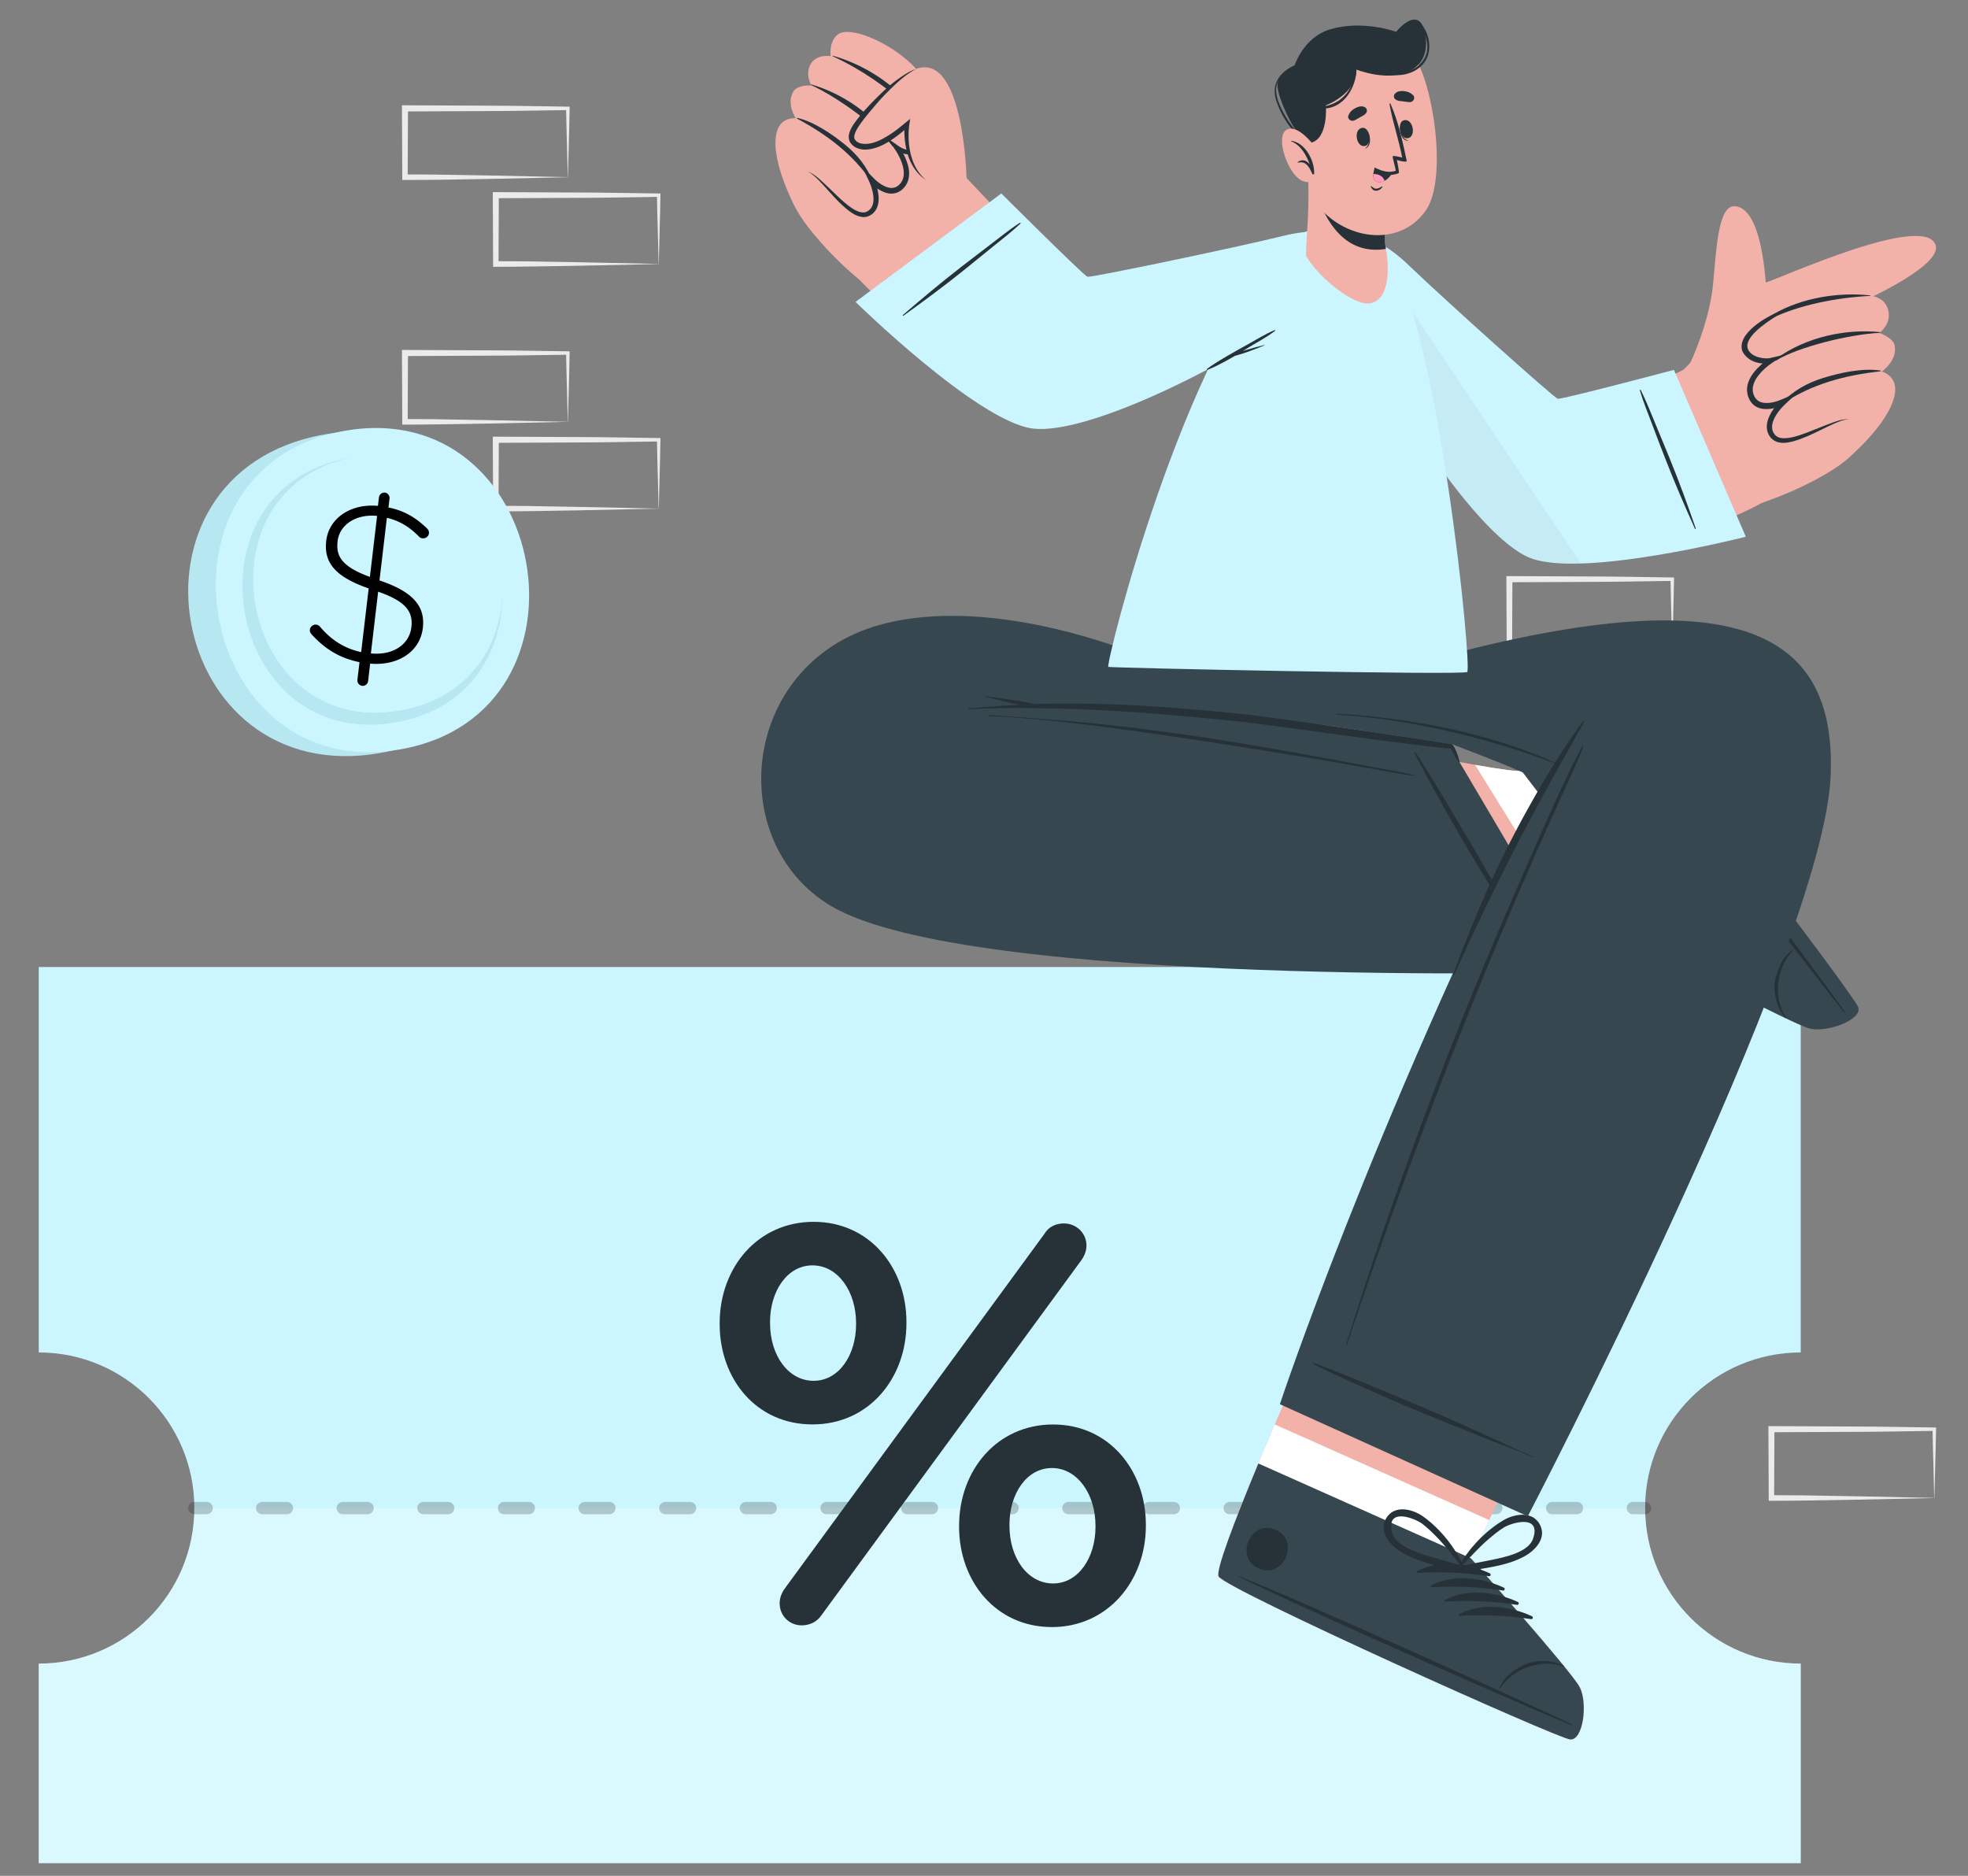 <svg width="320" height="305" fill="none" xmlns="http://www.w3.org/2000/svg"><rect width="100%" height="100%" fill="#808080" stroke="none"/><path d="m271.9 105.37-13.12.28-6.66.11c-2.23.05-4.46.04-6.69.05h-.44v-.45l-.05-11.19v-.5h.5l13.24.06c4.41 0 8.83.11 13.24.16h.28v.27c-.02 1.9-.09 3.79-.13 5.65l-.14 5.54-.03.02zm0 0-.14-5.65c-.05-1.86-.11-3.7-.13-5.54l.27.27c-4.41.05-8.83.16-13.24.16l-13.24.06.5-.5-.05 11.19-.45-.45c2.18.02 4.36 0 6.55.05l6.58.11 13.36.28-.01.02zM314.507 243.57l-13.12.28-6.66.11c-2.23.05-4.46.04-6.69.06h-.44v-.45l-.05-11.19v-.5h.5l13.24.06c4.41 0 8.83.11 13.24.16h.28v.27c-.02 1.9-.09 3.79-.13 5.65l-.14 5.54-.03.01zm0 0-.14-5.65c-.05-1.86-.11-3.7-.13-5.54l.27.27c-4.41.05-8.83.16-13.24.16l-13.24.06.5-.5-.05 11.19-.45-.45c2.18.02 4.36 0 6.55.05l6.58.11 13.36.28-.01.02zM92.32 68.591l-13.12.28-6.66.11c-2.23.05-4.46.04-6.69.06h-.44v-.45l-.05-11.19v-.5h.5l13.24.06c4.41 0 8.83.11 13.24.16h.28v.27c-.02 1.9-.09 3.79-.13 5.65l-.14 5.54-.03.01zm0 0-.14-5.65c-.05-1.86-.11-3.7-.13-5.54l.27.27c-4.41.05-8.83.16-13.24.16l-13.24.06.5-.5-.05 11.19-.45-.45c2.18.02 4.36 0 6.55.06l6.58.11 13.36.28-.01.01zM107.09 82.701l-13.12.28-6.66.11c-2.23.05-4.46.04-6.69.05h-.44v-.45l-.05-11.19v-.5h.5l13.24.06c4.41 0 8.83.11 13.24.16h.28v.27c-.02 1.9-.09 3.79-.13 5.65l-.14 5.54-.03.02zm0 0-.14-5.65c-.05-1.86-.11-3.7-.13-5.54l.27.27c-4.41.05-8.83.16-13.24.16l-13.24.06.5-.5-.05 11.19-.45-.45c2.18.02 4.36 0 6.55.06l6.58.11 13.36.28-.01.01zM92.32 28.82l-13.12.28-6.66.11c-2.23.05-4.46.04-6.69.05h-.44v-.45l-.05-11.19v-.5h.5l13.24.06c4.41 0 8.83.11 13.24.16h.28v.27c-.02 1.9-.09 3.79-.13 5.65l-.14 5.54-.03.02zm0 0-.14-5.65c-.05-1.86-.11-3.7-.13-5.54l.27.27c-4.41.05-8.83.16-13.24.16l-13.24.06.5-.5-.05 11.19-.45-.45c2.18.02 4.36 0 6.55.05l6.58.11 13.36.28-.01.02zM107.09 42.93l-13.12.28-6.66.11c-2.23.05-4.46.04-6.69.06h-.44v-.45l-.05-11.19v-.5h.5l13.24.06c4.41 0 8.83.11 13.24.16h.28v.27c-.02 1.9-.09 3.79-.13 5.65l-.14 5.54-.03.01zm0 0-.14-5.65c-.05-1.86-.11-3.7-.13-5.54l.27.27c-4.41.05-8.83.16-13.24.16l-13.24.06.5-.5-.05 11.19-.45-.45c2.18.02 4.36 0 6.55.05l6.58.11 13.36.28-.01.02z" fill="#EBEBEB"/><path d="M52.637 70.662c-34.94 6.27-25.71 58.03 9.29 51.75 34.94-6.27 25.71-58.03-9.29-51.75z" fill="#B7E7F1"/><path d="M55.917 70.072c-33.3 5.98-24.07 57.74 9.29 51.75 33.3-5.98 24.07-57.74-9.29-51.75z" fill="#CBF6FF"/><path d="M81.686 97.171c-.18 9.221-5.55 18.161-17.27 20.261-27.68 4.97-35.34-38-7.71-42.95l.54-.09c-25.92 5.19-18.49 45.84 7.9 41.11 10.77-1.93 15.96-9.89 16.53-18.33h.01z" fill="#B7E7F1"/><path d="M62.566 80.082c.47.06.83.5.77.98l-.17 1.45c2.59.53 4.38 1.62 6.17 3.31.3.29.45.53.41.9-.06.51-.54.86-1.05.8a.874.874 0 0 1-.62-.33c-1.61-1.63-3.27-2.56-5.17-3l-1.2 10.18c5.39 1.81 7.47 4.16 7.05 7.72-.45 3.85-4.01 6.2-8.57 5.81l-.33 2.84c-.06.47-.5.83-.97.77a.892.892 0 0 1-.77-.98l.34-2.87c-3.13-.63-5.58-2.09-7.76-4.49-.23-.25-.35-.48-.31-.81.06-.47.54-.86 1.02-.8.33.04.53.21.62.33 1.81 2.13 3.9 3.52 6.7 4.14l1.22-10.36c-5.31-1.84-7.33-4.11-6.9-7.74.43-3.67 3.96-6.09 8.41-5.68l.16-1.38c.06-.47.5-.83.97-.77l-.02-.02zm-2.42 13.72 1.17-9.92c-3.53-.34-6.11 1.49-6.42 4.11-.29 2.47.69 4.14 5.25 5.81zm1.34 2.41-1.18 10.03c3.64.35 6.25-1.48 6.58-4.24.3-2.51-.8-4.19-5.4-5.8v.01z" fill="#000"/><path d="M267.5 245.2c0 13.97 11.33 25.29 25.3 25.29v32.44H6.3v-32.44c13.97 0 25.3-11.32 25.3-25.29 0-13.97-11.33-25.3-25.3-25.3v-62.67h286.5v62.67c-13.97 0-25.3 11.33-25.3 25.3z" fill="#CBF6FF"/><path opacity=".3" d="M292.8 270.49v32.44H6.3v-32.44c13.97 0 25.3-11.32 25.3-25.29h235.9c0 13.97 11.33 25.29 25.3 25.29z" fill="#fff"/><g opacity=".2" fill="#000"><path d="M33.6 246.2h-2c-.55 0-1-.45-1-1s.45-1 1-1h2c.55 0 1 .45 1 1s-.45 1-1 1zM256.419 246.2h-4.03c-.55 0-1-.45-1-1s.45-1 1-1h4.03c.55 0 1 .45 1 1s-.45 1-1 1zm-13.11 0h-4.03c-.55 0-1-.45-1-1s.45-1 1-1h4.03c.55 0 1 .45 1 1s-.45 1-1 1zm-13.11 0h-4.03c-.55 0-1-.45-1-1s.45-1 1-1h4.03c.55 0 1 .45 1 1s-.45 1-1 1zm-13.11 0h-4.03c-.55 0-1-.45-1-1s.45-1 1-1h4.03c.55 0 1 .45 1 1s-.45 1-1 1zm-13.11 0h-4.03c-.55 0-1-.45-1-1s.45-1 1-1h4.03c.55 0 1 .45 1 1s-.45 1-1 1zm-13.11 0h-4.03c-.55 0-1-.45-1-1s.45-1 1-1h4.03c.55 0 1 .45 1 1s-.45 1-1 1zm-13.11 0h-4.03c-.55 0-1-.45-1-1s.45-1 1-1h4.03c.55 0 1 .45 1 1s-.45 1-1 1zm-13.11 0h-4.03c-.55 0-1-.45-1-1s.45-1 1-1h4.03c.55 0 1 .45 1 1s-.45 1-1 1zm-13.11 0h-4.03c-.55 0-1-.45-1-1s.45-1 1-1h4.03c.55 0 1 .45 1 1s-.45 1-1 1zm-13.11 0h-4.03c-.55 0-1-.45-1-1s.45-1 1-1h4.03c.55 0 1 .45 1 1s-.45 1-1 1zm-13.11 0h-4.03c-.55 0-1-.45-1-1s.45-1 1-1h4.03c.55 0 1 .45 1 1s-.45 1-1 1zm-13.11 0h-4.03c-.55 0-1-.45-1-1s.45-1 1-1h4.03c.55 0 1 .45 1 1s-.45 1-1 1zm-13.11 0h-4.03c-.55 0-1-.45-1-1s.45-1 1-1h4.03c.55 0 1 .45 1 1s-.45 1-1 1zm-13.11 0h-4.03c-.55 0-1-.45-1-1s.45-1 1-1h4.03c.55 0 1 .45 1 1s-.45 1-1 1zm-13.11 0h-4.03c-.55 0-1-.45-1-1s.45-1 1-1h4.03c.55 0 1 .45 1 1s-.45 1-1 1zm-13.11 0h-4.03c-.55 0-1-.45-1-1s.45-1 1-1h4.03c.55 0 1 .45 1 1s-.45 1-1 1zm-13.11 0h-4.03c-.55 0-1-.45-1-1s.45-1 1-1h4.03c.55 0 1 .45 1 1s-.45 1-1 1zM267.5 246.2h-2c-.55 0-1-.45-1-1s.45-1 1-1h2c.55 0 1 .45 1 1s-.45 1-1 1z"/></g><path d="M117.02 215.31v-.18c0-9.02 6.17-16.47 15.28-16.47s15.09 7.45 15.09 16.29v.18c0 8.93-6.07 16.47-15.28 16.47-9.21 0-15.09-7.46-15.09-16.29zm22.18 0v-.18c0-5.15-2.95-9.39-7.09-9.39s-6.9 4.23-6.9 9.2v.18c0 5.25 2.95 9.39 7.09 9.39s6.9-4.23 6.9-9.2zm-11.6 42.98 42.25-57.71c.64-1.1 1.84-1.66 3.13-1.66 2.02 0 3.68 1.56 3.68 3.59 0 .92-.37 1.75-.83 2.39l-42.25 57.71c-.74 1.1-1.93 1.66-3.22 1.66-2.02 0-3.59-1.57-3.59-3.59 0-.92.37-1.75.83-2.39zm28.35-10.03v-.18c0-9.02 6.17-16.47 15.28-16.47s15.09 7.45 15.09 16.29v.18c0 8.93-6.17 16.47-15.28 16.47s-15.09-7.45-15.09-16.29zm22.18 0v-.18c0-5.15-2.95-9.39-7.09-9.39s-6.9 4.23-6.9 9.2v.18c0 5.25 2.95 9.39 7.09 9.39s6.9-4.23 6.9-9.2z" fill="#263238"/><path d="M301.83 163.71c-.66-1.99-35.99-48.67-38.4-49.57-.28-.12-16.07 11.12-16.07 11.12-.65.87-30.67-5.47-30.67-5.47l-.3 36.21 54.68-1.16s7.39 4.34 14.14 7.88h.02c4.16 2.19 7.84 4.04 8.89 4.31 2.74.7 8.37-1.33 7.7-3.32h.01z" fill="#F2B1A9"/><path d="M294.13 167.03c-1.05-.27-4.73-2.12-8.89-4.31h-.03c-6.75-3.54-14.14-7.88-14.14-7.88l-12.17.26-19.05-30.74c4.18.74 7.3 1.18 7.51.91 0 0 15.78-11.24 16.06-11.12 2.41.9 37.74 47.57 38.4 49.57.67 1.99-4.97 4.02-7.7 3.32l.01-.01z" fill="#fff"/><path d="M302.15 163.77c-.69-2.04-36.18-48.69-38.66-49.62-.94-.36-8.66 4.42-16.13 11.11l22.91 30.05s21.14 11.2 23.97 11.92c2.82.71 8.6-1.41 7.91-3.46z" fill="#37474F"/><path d="M299.78 164.52c-6.14-7.67-30.18-39.2-35.67-47.26-.04-.07 0-.1.05-.04 6.25 7.47 30.04 39.2 35.75 47.2.12.17 0 .26-.13.1zM290.28 165.5c-1.49-1.8-1.98-4.28-1.65-6.13.32-1.78 1.18-3.74 2.85-4.92.05-.03.11.05.07.09-2.72 2.77-3.29 7.6-1.17 10.89.04.07-.05.14-.1.07zM272.93 157.16c-2.42-3.1-4.08-7.57-3-11.46.04-.15.26-.09.28.04.69 3.94 1.65 7.46 3.15 11.18.11.26-.25.46-.43.24zM275.71 158.86c-2.42-3.1-4.08-7.57-3-11.46.04-.15.26-.09.28.04.69 3.94 1.65 7.46 3.15 11.18.11.26-.25.46-.43.24zM278.49 160.56c-2.42-3.1-4.08-7.57-3-11.46.04-.15.26-.09.28.04.69 3.94 1.65 7.45 3.15 11.18.11.26-.25.46-.43.24zM281.27 162.26c-2.42-3.1-4.08-7.57-3-11.46.04-.15.26-.09.28.04.69 3.94 1.65 7.46 3.15 11.18.11.26-.25.46-.43.24zM258.19 124.91c-2.66-3.52 2.8-7.66 5.47-4.14 2.66 3.52-2.8 7.66-5.47 4.14z" fill="#263238"/><path d="M271.55 163.16c.89-3.35.31-6.96.15-10.36-.02-.35-.41-.47-.68-.37-.04-.05-.1-.08-.16-.03-2.56 2.23-4.83 5.67-5.84 8.93-.62 2.01-.39 4.99 2.13 5.57 2.38.55 3.88-1.79 4.4-3.74zm-2.48 2.12c-3.64 2.28-3.36-2.78-2.85-4.25.33-.94.78-1.86 1.24-2.75.96-1.86 2.16-3.55 3.3-5.29-.03 1.68.09 3.34.12 5.01.04 2 .19 6.02-1.82 7.28h.01z" fill="#263238"/><path d="M260.4 142.8c-1.86 1.8-.53 4.47 1.05 5.87 2.54 2.28 6.26 4.06 9.61 4.64.08.01.12-.05.12-.11.29-.05.56-.36.39-.67-1.62-2.99-2.98-6.39-5.48-8.8-1.45-1.4-3.94-2.64-5.7-.94l.01.01zm7.78 5.7c.83 1.45 1.59 2.94 2.48 4.36-1.87-.91-3.77-1.74-5.55-2.84-.85-.52-1.71-1.08-2.48-1.72-1.2-.99-4.05-5.18.25-5.11 2.37.04 4.31 3.57 5.31 5.3l-.01.01z" fill="#263238"/><path d="M215.04 108.68H190.5s-25.67-12.34-46.35-7.37c-23.71 5.7-26.74 35.47-9.02 46 22.45 13.34 122.35 10.76 122.35 10.76l-21.6-36.6s-33.22-6.99-63.35-5.98l42.5 5.79v-12.6h.01z" fill="#37474F"/><path d="M237.32 123.83s-.03-.14-.05-.19c-.01-.05-.02-.1-.04-.15-.03-.12-.06-.24-.09-.35-.07-.25-.16-.48-.25-.72s-.19-.47-.3-.7c-.11-.24-.26-.43-.4-.65-.01-.02-.04-.03-.06-.04a.138.138 0 0 0-.04-.03c-.02 0-.03-.02-.05-.02-.02 0-.03-.02-.05-.02-3.65-.68-28.48-4.23-32.17-4.65-3.72-.42-7.45-.77-11.19-1.08-7.44-.62-14.93-.93-22.4-.81-.7.01-1.4.04-2.1.06-.15-.05-.31-.08-.46-.11-.36-.09-.71-.18-1.08-.24-.67-.13-1.35-.23-2.03-.33-1.41-.22-2.83-.37-4.24-.63-.09-.02-.12.11-.03.13 1.41.31 2.8.72 4.22 1.03.41.09.82.18 1.23.26-2.74.14-5.48.36-8.21.6-.09 0-.09.14 0 .14 3.72-.22 7.47-.25 11.2-.18 3.7.06 7.4.14 11.09.36 7.47.43 14.94 1.1 22.39 1.88 4.18.44 29.49 4.13 33.69 4.31h.05c.03.1.07.19.12.29.11.23.23.45.35.68.12.22.24.43.37.63l.21.3c.03.05.07.1.1.15.03.04.09.11.11.16.03.09.17.03.12-.06l-.01-.02z" fill="#263238"/><path d="M249.69 155.85c-1.34-2.14-2.48-4.42-3.7-6.63l-3.69-6.63c-2.46-4.41-11.28-19.24-12.15-20.28-.06-.07-.17 0-.14.09.42 1.15 5.92 10.97 7.19 13.15 2.53 4.38 5.2 8.67 7.82 12.99.75 1.23 1.53 2.45 2.29 3.68s1.57 2.43 2.27 3.69c.04.08.16 0 .12-.07l-.01.01zM229.9 126c-2.2-.53-4.46-.87-6.69-1.29l-6.7-1.26c-4.47-.83-8.94-1.63-13.43-2.38-8.94-1.5-17.92-2.75-26.94-3.62-5.09-.49-10.2-.81-15.3-1.19-.11 0-.11.16 0 .17 9.09.41 18.17 1.64 27.17 2.93 8.91 1.28 17.81 2.69 26.68 4.18 2.51.42 5.01.85 7.52 1.29 2.54.44 5.09.98 7.65 1.31.09.01.14-.12.04-.15v.01z" fill="#263238"/><path d="M255.29 282.82c-2.15-.21-55.67-24.27-57.13-26.48-.56-.83 2.49-8.83 6.45-18.39.85-2.07 1.75-4.19 2.67-6.35 5.96-14 12.62-28.71 12.62-28.71l35.85 15.99-13.6 28.27-2.98 6.21s16.37 18.37 17.71 20.97c1.33 2.59.57 8.71-1.58 8.49h-.01z" fill="#F2B1A9"/><path d="M255.29 282.82c-2.15-.21-55.67-24.27-57.13-26.48-.68-1.02 3.96-12.62 9.12-24.74l34.86 15.55-2.98 6.21s16.37 18.37 17.71 20.97c1.33 2.59.57 8.71-1.58 8.49z" fill="#fff"/><path d="M255.29 282.82c-2.15-.21-55.67-24.27-57.13-26.48-.56-.83 2.49-8.83 6.45-18.39l34.55 15.41s16.37 18.37 17.71 20.97c1.33 2.59.57 8.71-1.58 8.49z" fill="#37474F"/><path d="M255.49 280.33c-8.87-4.25-45.06-20.57-54.15-24.1-.07-.03-.1.02-.03.06 8.7 4.41 45.02 20.43 54.11 24.19.19.08.25-.06.07-.15zM254.3 270.85c-2.09-1.04-4.62-.97-6.35-.22-1.66.72-3.38 2-4.16 3.89-.02.05.08.1.11.05 2.09-3.28 6.67-4.93 10.35-3.6.07.03.12-.08.05-.11v-.01zM242.24 255.81c-3.57-1.66-8.3-2.27-11.85-.33-.14.07-.03.27.1.26 4-.21 7.64-.07 11.61.54.28.04.39-.35.14-.47zM244.53 258.14c-3.57-1.66-8.3-2.27-11.85-.33-.14.07-.03.27.1.26 4-.21 7.64-.07 11.61.54.28.04.39-.35.14-.47zM246.81 260.47c-3.57-1.66-8.3-2.27-11.85-.33-.14.08-.03.27.1.26 4-.21 7.64-.07 11.61.54.28.04.39-.35.14-.47zM249.1 262.79c-3.57-1.66-8.3-2.27-11.85-.33-.14.07-.03.27.1.26 4-.21 7.64-.07 11.61.54.28.04.39-.35.14-.47zM207.45 248.74c-4.03-1.8-6.84 4.47-2.8 6.27 4.03 1.8 6.84-4.47 2.8-6.27z" fill="#263238"/><path d="M250.43 247.97c-1.14-2.32-4.09-1.88-5.92-.82-2.95 1.72-5.8 4.71-7.39 7.72-.04.07 0 .13.07.15-.04.29.17.64.52.58 3.35-.62 7.01-.87 10.07-2.5 1.79-.95 3.73-2.94 2.65-5.13zm-7.84 5.65c-1.64.34-3.29.61-4.92 1.01 1.45-1.5 2.82-3.06 4.41-4.41.76-.65 1.56-1.3 2.4-1.83 1.31-.84 6.19-2.25 4.79 1.81-.77 2.24-4.73 3.01-6.69 3.42h.01z" fill="#263238"/><path d="M227.6 252.19c2.91 1.89 6.54 2.44 9.82 3.35.34.09.58-.24.56-.53.06-.02.11-.07.08-.15-1.33-3.13-3.91-6.36-6.7-8.32-1.73-1.21-4.63-1.91-5.96.31-1.26 2.1.5 4.24 2.2 5.34zm-1.25-3.02c-1.05-4.17 3.69-2.34 4.93-1.4.8.61 1.53 1.32 2.23 2.03 1.47 1.49 2.71 3.15 4.02 4.77-1.59-.54-3.21-.95-4.81-1.43-1.91-.58-5.79-1.68-6.37-3.98v.01z" fill="#263238"/><path d="m208.1 228.31 40.32 18.23s47.99-92.1 49.24-120.3c1.07-23.99-15.64-33.25-69.63-17.73l-13.23.17v9.13c5.81.77 21.3 3.2 21.3 3.2 11.27 4.25 14.9 6.01 14.72 6.38-28.1 56.75-42.71 100.93-42.71 100.93l-.01-.01z" fill="#37474F"/><path d="M257.42 117.26c-1.63 2.17-3.13 4.43-4.57 6.73-8.66-3.85-18.09-6.08-27.47-7.24-2.65-.33-5.32-.56-7.99-.71-.11 0-.1.16 0 .17 9.51.59 18.85 2.52 27.95 5.32 2.51.77 4.97 1.67 7.45 2.55-1.73 2.77-3.36 5.61-4.93 8.46-2.93 5.34-5.55 10.83-7.88 16.46-1.29 3.11-2.56 6.25-3.67 9.43-.03.09.12.15.16.06a421.35 421.35 0 0 1 16.13-32.24c1.65-2.97 3.36-5.89 4.97-8.88.05-.09-.08-.19-.14-.1l-.01-.01zM249.3 236.8c-2.35-.91-4.63-2.06-6.93-3.1-2.31-1.04-4.62-2.08-6.92-3.11-4.61-2.06-20.55-8.67-21.86-8.98-.08-.02-.13.11-.06.15 1.02.67 11.3 5.24 13.63 6.24 4.65 1.99 9.35 3.84 14.04 5.73 1.34.54 2.69 1.05 4.03 1.58 1.34.53 2.71 1.01 4.03 1.6.08.04.13-.09.05-.13l-.01.02zM257.22 121.42c-3.18 6.05-5.89 12.37-8.65 18.61-2.75 6.22-5.43 12.47-8.03 18.76a746.414 746.414 0 0 0-14.46 37.97c-2.53 7.24-4.9 14.53-7.21 21.84-.03.1.13.14.16.04 4.27-12.92 8.9-25.73 13.73-38.46 4.82-12.69 9.94-25.28 15.36-37.73 1.52-3.5 3.07-6.98 4.64-10.46 1.57-3.48 3.2-6.93 4.67-10.45.06-.14-.14-.26-.22-.12h.01z" fill="#263238"/><path d="M220.231 51.31c9.74 18.05 21.85 37.4 30.18 39.04 6.48 1.27 33.06-3.39 43.72-14.05 2.35-2.35-17.16-18.18-19.13-16.91-5.8 3.74-21.15 6.86-22.02 6.11-1.15-.98-14.62-13.82-23.94-21.98-12.54-10.98-13.85-1.54-8.81 7.79z" fill="#F2B1A9"/><path d="M300.771 74.29c-3.94 3.75-14.99 8.27-18.08 8.33-3.09.06-11.39-18.47-9.89-21.26 1.49-2.79 15.73-14.39 21.26-14.86 5.53-.47 10.79 23.91 6.71 27.8v-.01z" fill="#F2B1A9"/><path d="M274.871 58.95s3.03-6.39 3.66-12.59c.53-5.21.73-13.01 3.55-12.83 5.78.37 5.27 19.82 5.27 19.82s-1.6 8.55-7.36 8.68c-3.61.09-5.12-3.08-5.12-3.08z" fill="#F2B1A9"/><path d="M285.701 48.93c.69 2.8 2.95 2.08 2.95 2.08l15.79-2.77s11.33-5.25 10.3-8.38c-1.78-5.39-25.39 5.46-27.62 6.07-1.2.33-1.72 1.79-1.41 3h-.01z" fill="#F2B1A9"/><path d="M288.651 51.01s-5.1 2.29-4.77 5.46c.32 3.05 4.77 2.05 5.09 1.98-.27.12-4.9 2.35-4.24 5.5.68 3.27 4.98 1.5 5.26 1.38-.22.2-3.04 2.84-2 5.12 1.79 3.92 9.2-2.65 12.67-2.29 0 0 .07 5.95.1 6.12 0 0 7.18-6.1 7.4-10.8.12-2.48-2.17-3.08-2.17-3.08s2.53-1.71 2.09-4.21c-.23-1.28-2.48-2.05-2.48-2.05s1.97-1.45 1.44-3.65c-.42-1.75-1.77-2.18-2.61-2.37-5.11-1.14-15.78 2.88-15.78 2.88v.01z" fill="#F2B1A9"/><path d="M304.101 48.11c.05 0 .06-.08 0-.08-5.2-.57-11.09.4-15.66 3-.15.09-.51.8-.34.72 4.35-2.13 10.45-3.36 15.99-3.64h.01zM305.681 54.11c.06 0 .06-.1 0-.11-5.36-.56-11.96.71-16.88 4.34-.17.12-.2.4 0 .28 3.45-2.16 11.89-4.28 16.88-4.5v-.01zM289.741 65.71c4.85-3.29 10.27-4.7 16.04-5.34.08 0 .06-.11 0-.12-2.91-.45-6.54.34-9.32 1.2-2.66.82-4.89 2.1-6.82 4.1-.07.08.01.24.11.17l-.01-.01z" fill="#263238"/><path d="M288.561 50.97c-.18.1.41.34.24.45-1.91 1.19-5.22 3.49-4.61 5.27.5 1.42 2.75 1.74 3.67 1.52l2.3-.55-1.97 1.31c-.86.57-1.68 1.3-2.31 2.12-.62.81-1.03 1.79-.84 2.7.18.95.85 1.64 1.8 1.71.94.11 2.02-.18 2.94-.58l2.56-1.13-2.04 1.9c-.55.51-1.08 1.13-1.49 1.78-.4.65-.7 1.37-.67 2.05.03.67.43 1.33 1.02 1.57.62.26 1.44.17 2.2.02 1.55-.34 3.05-1.02 4.58-1.61.76-.31 1.52-.61 2.3-.88.77-.25 1.59-.53 2.42-.44-.83 0-1.58.35-2.33.65-.75.33-1.48.69-2.21 1.05-1.47.72-2.96 1.44-4.59 1.89-.81.2-1.71.38-2.64.06-.96-.34-1.55-1.31-1.6-2.26-.05-.97.32-1.83.76-2.57.46-.75.99-1.39 1.63-2l.52.77c-1.08.49-2.2.83-3.46.72-.62-.06-1.29-.32-1.76-.81-.48-.48-.74-1.09-.86-1.71-.24-1.3.35-2.52 1.06-3.42.73-.92 1.59-1.66 2.57-2.29l.33.77c-1.17.24-3.73.16-4.78-1.95-.96-2.95 4.27-5.67 5.27-6.1l-.01-.01z" fill="#263238"/><path d="m272.19 60.14 11.68 27.13s-26.689 6.83-35.139 3.42c-8.46-3.41-23.491-26.25-29.641-40.99-6.3-15.08 3.29-12.98 9.74-6.79s23.88 21.78 24.461 21.93c.58.15 18.899-4.7 18.899-4.7z" fill="#CBF6FF"/><path d="M271.5 74.55c-.76-1.87-1.53-3.73-2.31-5.59-.78-1.85-1.5-3.75-2.4-5.54-.04-.08-.18-.05-.15.05.55 1.86 1.31 3.68 1.99 5.49.72 1.93 1.46 3.85 2.21 5.77 1.47 3.8 3.09 7.53 4.76 11.24.04.09.16.03.13-.06-1.32-3.82-2.7-7.61-4.23-11.35v-.01z" fill="#263238"/><path opacity=".1" d="M219.081 49.7c6.16 14.74 21.19 37.58 29.64 40.99 1.97.79 4.94 1.04 8.32.93l-35.58-53.2c-3.95-.95-6.38 1.69-2.37 11.28h-.01z" fill="#8E8E8E"/><path d="M180.21 108.43c.12.16 57.78 1.38 58.36.83.82-.78-4.52-55.02-12.87-68.44-2.09-3.35-11.91-5.85-16.32-1.29-17.02 17.63-29.61 68.31-29.17 68.9z" fill="#CBF6FF"/><path d="M215.22 47.85c-15.63 12.62-38.84 21.65-44.99 20.12-8.28-2.05-23.53-15.23-30.81-22.81-2.14-2.23 15.52-18.53 17.81-16.15 2.77 2.87 16.85 17.96 17.2 18.15.75.41 30.94-6.82 36.41-8.17 8.94-2.2 11.54 3.07 4.38 8.85v.01z" fill="#F2B1A9"/><path d="M129.07 33.24c2.13 4.67 10.21 12.53 12.89 13.67 2.68 1.14 16.49-12.16 16.17-15.13-.32-2.97-8.7-18.15-13.38-20.52-4.67-2.37-17.89 17.14-15.69 21.98h.01z" fill="#F2B1A9"/><path d="M151.22 16.35c-.32 2.7-3.32.78-3.32.78s3.66 3.81 2.25 6.46c-1.36 2.56-4.91.11-5.16-.06.19.2 3.46 3.79 1.77 6.31-1.75 2.62-4.89-.44-5.09-.64.12.25 1.66 3.56-.06 5.19-2.95 2.8-7.13-5.57-10.29-6.48 0 0-2.16 5.19-2.25 5.32 0 0-4.13-7.87-2.67-12.07.77-2.21 2.99-1.93 2.99-1.93s-1.61-2.39-.35-4.42c.65-1.04 2.9-.92 2.9-.92s-1.21-1.97.03-3.71c.98-1.39 3.08-1.06 3.08-1.06s-.29-2.43 1.18-3.52c2.95-2.21 15.66 4.95 14.99 10.74v.01z" fill="#F2B1A9"/><path d="M135.39 9.13s-.02-.09.02-.07c4.76 1.34 9.57 4.26 12.66 8.16.1.13-.06.35-.2.23-3.95-3.41-7.72-6.11-12.48-8.31v-.01zM131.89 13.83c-.05-.02-.01-.11.05-.09 4.89 1.4 10.23 4.85 13.26 9.76.1.17.03.42-.11.24-2.26-3.11-8.9-7.95-13.19-9.9l-.01-.01zM141.76 29.62c-3.09-4.59-7.33-7.74-12.16-10.34-.06-.03 0-.12.05-.11 2.71.63 5.61 2.61 7.74 4.34 2.04 1.66 3.55 3.56 4.53 6 .04.09-.09.21-.16.11z" fill="#263238"/><path d="M147.901 17.13c.63.8 1.2 1.65 1.67 2.54.45.89.83 1.87.77 2.81-.04.46-.21.89-.53 1.2-.33.31-.74.56-1.17.67-.87.22-1.85-.12-2.57-.63l-1.82-1.29 1.26 1.85c.55.81 1.02 1.73 1.27 2.67.26.93.27 1.93-.22 2.66-.49.77-1.32 1.14-2.18.86-.86-.24-1.71-.87-2.37-1.55l-1.85-1.89 1.12 2.38c.3.65.55 1.37.67 2.08s.13 1.45-.14 2.03c-.26.58-.84 1.02-1.45 1.02-.64 0-1.32-.35-1.93-.76-1.24-.85-2.32-1.97-3.44-3.03-.56-.54-1.12-1.07-1.7-1.59-.59-.5-1.2-1.03-1.96-1.24.72.29 1.26.87 1.81 1.4.54.55 1.05 1.12 1.57 1.7 1.03 1.15 2.08 2.3 3.35 3.28.64.46 1.36.93 2.29.99.96.05 1.82-.6 2.2-1.42.39-.83.36-1.72.24-2.52-.14-.81-.37-1.57-.72-2.33l-.73.49c.77.81 1.63 1.5 2.78 1.85.56.17 1.24.17 1.83-.08.59-.25 1.03-.69 1.36-1.19.67-1.05.59-2.33.28-3.37-.32-1.07-.81-2.01-1.45-2.91l-.56.55c.94.62 2.1.94 3.22.61.55-.17 1.02-.49 1.41-.9.4-.42.6-1.01.62-1.56.01-1.12-.5-2.09-1.02-2.96a13.5 13.5 0 0 0-1.91-2.41v-.01z" fill="#263238"/><path d="M157.16 28.94s-.49-21.78-8.91-17.42c-2.5 1.3-11.23 9.61-9.59 11.39 2.11 2.3 6.4-.48 8.82-2.66 0 0-.88 7.43 4.12 9.58 3.13 1.35 5.57-.9 5.57-.9l-.01.01z" fill="#F2B1A9"/><path d="M148.98 11.21c-1.06.35-2 .97-2.9 1.61-.91.64-1.75 1.37-2.56 2.13-1.61 1.54-3.15 3.11-4.5 4.94-.33.46-.65.95-.86 1.55-.1.3-.18.64-.14 1 .01.18.05.33.13.54.09.18.19.33.31.46.47.53 1.12.77 1.74.86.63.07 1.24-.02 1.81-.16 1.15-.3 2.16-.86 3.1-1.5.95-.63 1.8-1.36 2.63-2.1l-.64-.34c-.08.87-.05 1.71.03 2.56.09.84.25 1.68.51 2.48.26.81.64 1.58 1.12 2.27.48.69 1.09 1.29 1.78 1.75a7.424 7.424 0 0 1-1.56-1.89c-.41-.71-.68-1.48-.88-2.26-.2-.78-.31-1.59-.35-2.4-.04-.8-.01-1.63.1-2.4l.14-.98-.78.64c-.84.69-1.68 1.38-2.59 1.95-.9.57-1.85 1.1-2.85 1.34-.96.24-2.07.21-2.64-.42-.55-.51.01-1.59.59-2.44.6-.89 1.3-1.73 2-2.57.71-.84 1.42-1.67 2.18-2.46 1.54-1.54 3.1-3.14 5.06-4.15l.02-.01z" fill="#263238"/><path d="m162.81 31.46-23.7 17.63s19.67 19.29 28.7 20.57c9.03 1.28 33.48-10.94 46.19-20.62 13.01-9.9 3.65-12.88-5.02-10.76-8.68 2.12-31.58 6.88-32.16 6.72-.57-.16-14-13.54-14-13.54h-.01z" fill="#CBF6FF"/><path d="M156.16 43.5c1.59-1.23 3.19-2.46 4.8-3.68 1.6-1.21 3.17-2.5 4.86-3.59.08-.05.18.05.11.12-1.41 1.33-2.98 2.53-4.48 3.75-1.59 1.3-3.19 2.6-4.8 3.89-3.18 2.55-6.44 4.97-9.75 7.34-.08.06-.16-.06-.08-.12 3.06-2.64 6.15-5.23 9.35-7.71h-.01zM205.58 56.1c-.99.25-1.98.5-2.96.8-.18.05-.36.12-.54.18l1.17-.72c1.37-.83 2.83-1.6 4.09-2.58.06-.05 0-.13-.07-.11-1.55.64-3 1.56-4.46 2.37-1.44.79-5.32 2.94-6.56 3.96-.07.06 0 .16.09.13 1.57-.59 3.87-1.92 4.46-2.27l.52-.15c.48-.13.95-.29 1.42-.45.97-.34 1.91-.71 2.86-1.1.03-.01.01-.06-.02-.05v-.01z" fill="#263238"/><path d="M222.61 49.33c-2.45.3-7.909-3.9-10.199-7.62-.16-.26.1-3.04.26-6.44.09-2.06.13-4.36.03-6.47l13.349 2.53s-1.069 4.47-.859 8.14c.02.31.07.59.13.86 0 .04.02.09.03.14.35 1.63 1.099 8.4-2.731 8.87l-.01-.01z" fill="#F2B1A9"/><path d="m225.321 40.32.03.14a7.9 7.9 0 0 1-1.36.14c-7.65.22-10.03-9.08-10.54-11.66l12.6 2.38s-1.07 4.47-.86 8.13c.03.31.07.6.14.86l-.01.01z" fill="#263238"/><path d="M211.7 13.31c-1.57 4.63.48 18.23 3.71 21.35 4.69 4.52 12.57 5.18 16.47-.5 3.77-5.51.79-23.18-2.84-26.03-5.35-4.2-15.01-1.66-17.33 5.19l-.01-.01z" fill="#F2B1A9"/><path d="M222.51 21.57s-.06.06-.05.09c.2.9.28 1.97-.48 2.43-.02.01-.01.06.02.05.98-.33.86-1.75.52-2.58l-.01.01z" fill="#263238"/><path d="M221.52 20.78c-1.48.17-1.04 3.12.34 2.97 1.35-.15.91-3.11-.34-2.97zM227.63 20.63s.08.03.08.07c.11.92.39 1.96 1.26 2.14.03 0 .03.05 0 .05-1.03 0-1.39-1.37-1.34-2.26z" fill="#263238"/><path d="M228.3 19.55c1.46-.33 2.02 2.6.67 2.91-1.33.3-1.89-2.63-.67-2.91zM220.15 19.6c.39-.16.72-.38 1.08-.58.41-.23.77-.36.99-.8.12-.23 0-.6-.21-.74-.5-.33-1.08-.18-1.59.08-.55.27-.91.62-1.16 1.18-.25.54.38 1.07.89.86zM229.27 16.6c-.42 0-.81-.08-1.22-.13-.47-.05-.85-.05-1.22-.37-.2-.17-.23-.56-.08-.77.34-.49.93-.57 1.5-.52.61.05 1.08.24 1.52.66.43.41.05 1.13-.5 1.13zM222.95 30.26c.25.18.51.44.85.42.32-.02.67-.22.95-.38.03-.02.06.01.05.04-.18.39-.65.68-1.09.67-.43 0-.68-.34-.84-.7-.02-.05.05-.08.08-.05z" fill="#263238"/><path d="M223.5 27.37c.63.72 1.45 1.04 2.29 1.07.37.02.76-.03 1.13-.12.07-.01.15-.03.21-.06.07-.02.12-.03.2-.06.1-.03.15-.13.15-.23 0 0-.01-.07-.02-.1l-.01-.09c-.09-.71-.32-1.77-.32-1.77.28.09 1.68.48 1.6.12-.64-3.02-1.35-6.38-2.63-9.25-.04-.1-.19-.05-.16.05.5 2.93 1.51 5.75 2.06 8.68-.44-.1-1.17-.29-1.54-.23-.1.04.48 2.04.49 2.37v.03c-1.16.33-2.11.11-3.38-.52-.08-.04-.14.03-.07.1v.01z" fill="#263238"/><path d="M226.45 28.03s-.5.94-1.31 1.37c-.3.16-.63.26-1 .22-.76-.08-.88-.75-.83-1.34.04-.49.2-.93.2-.93s1.22.84 2.95.69l-.01-.01z" fill="#263238"/><path d="M225.14 29.41c-.3.16-.63.26-1 .22-.76-.08-.88-.75-.83-1.34.8-.04 1.65.38 1.83 1.13v-.01z" fill="#FF9BBC"/><path d="M213.064 23.227c2.973-.577 2.526-6.102 2.526-6.102s4.957-1.812 4.965-5.81c0 0 5.444 2.17 9.002.058 3.551-2.113 2.121-6.76 1.512-7.597-1.398-1.918-4.055 1.397-4.055 1.397s-5.37-1.99-10.725-.406c-4.363 1.292-5.793 5.899-5.793 5.899s-2.291.958-2.746 2.778c-.455 1.82 3.42 10.14 5.314 9.775v.008z" fill="#263238"/><path d="M214.388 17.401c4.054-.227 6.183-3.364 6.029-7.264 0-.048.065-.056.073-.008.56 3.551-1.983 8.117-6.11 7.451-.098-.016-.098-.179 0-.179h.008zM210.586 10.576c.04-.016.081.049.04.073-1.007.724-2.202 1.35-2.787 2.511-.707 1.397-.203 2.957.415 4.282.95 2.04 2.592 4.623 4.753 5.517.122.049.041.236-.081.187-2.56-.918-4.591-4.282-5.395-6.744-.894-2.763.56-4.713 3.055-5.818v-.008zM225.089 11.519c1.95.796 4.55.333 6.013-1.3 1.787-2 .861-4.526-.439-6.525-.065-.097.057-.244.146-.154 1.585 1.674 2.226 4.566.829 6.557-1.446 2.056-4.51 2.6-6.663 1.722-.178-.073-.065-.365.122-.292l-.008-.008z" fill="#263238"/><path d="M214.241 24.42s-3.01-4.41-5.01-3.34c-2 1.07.23 7.43 2.55 8.33 2.32.89 3.19-1.24 3.19-1.24l-.74-3.75h.01z" fill="#F2B1A9"/><path d="M209.921 22.89s-.05.05-.01.06c1.63.68 2.47 2.2 3.05 3.78-.48-.61-1.14-.95-1.95-.38-.04.03 0 .1.04.09.67-.14 1.15-.01 1.6.53.32.38.53.87.75 1.31.07.15.34.07.29-.1 0-.01 0-.03-.01-.04.06-2.08-1.52-5.01-3.76-5.25z" fill="#263238"/></svg>